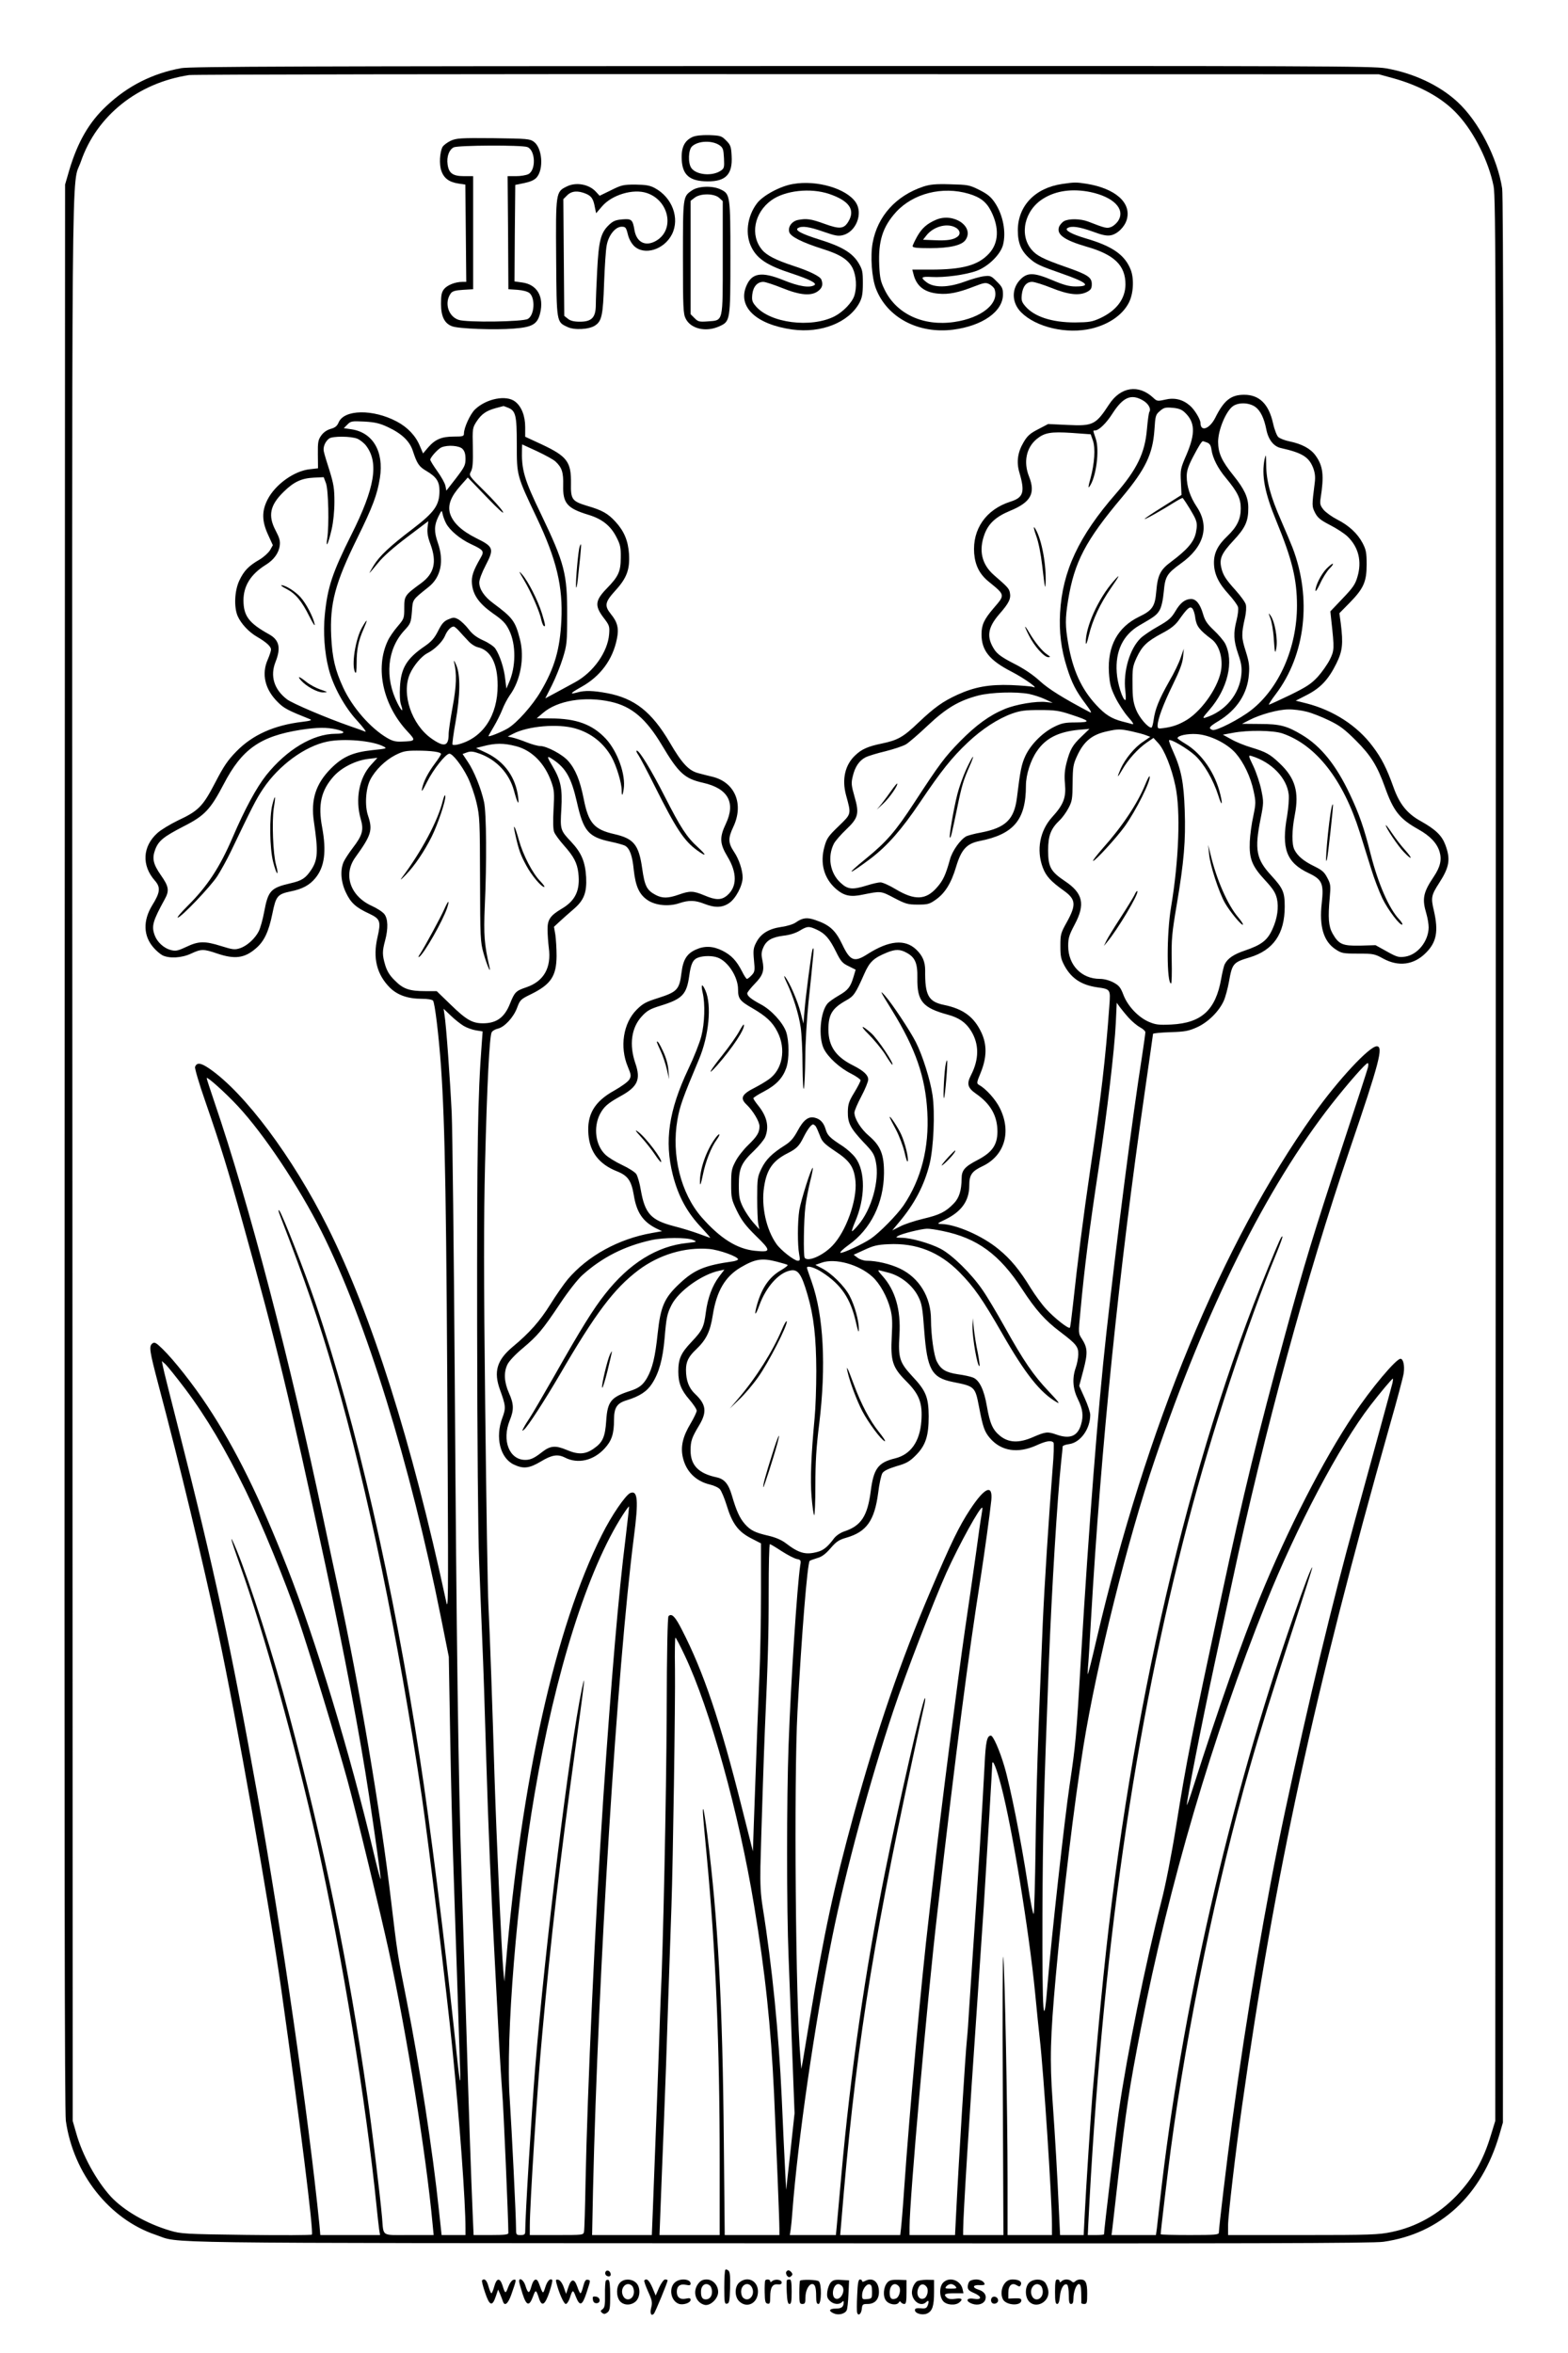 <?xml version="1.0" standalone="no"?>
<!DOCTYPE svg PUBLIC "-//W3C//DTD SVG 20010904//EN"
 "http://www.w3.org/TR/2001/REC-SVG-20010904/DTD/svg10.dtd">
<svg version="1.0" xmlns="http://www.w3.org/2000/svg"
 width="1024pt" height="1536pt" viewBox="0 0 1024 1536"
 preserveAspectRatio="xMidYMid meet">

<g transform="translate(0,1536) scale(0.1,-0.1)"
fill="#000000" stroke="none">
<path d="M1183 14915 c-186 -34 -348 -115 -487 -246 -114 -106 -189 -236 -244
-421 l-27 -93 -3 -6280 c-2 -4583 0 -6301 8 -6359 49 -346 284 -643 588 -745
169 -57 -138 -53 4067 -55 3091 -2 3878 0 3950 10 372 53 641 302 757 699 l23
80 3 6275 c2 4653 0 6294 -8 6350 -31 199 -153 437 -292 565 -117 108 -287
188 -467 219 -86 15 -444 16 -3945 15 -3112 -1 -3865 -3 -3923 -14z m7917 -66
c179 -50 327 -133 422 -239 107 -117 200 -305 232 -465 15 -73 16 -635 14
-6355 l-3 -6275 -27 -88 c-51 -170 -116 -284 -227 -401 -118 -122 -262 -203
-422 -236 -85 -18 -139 -20 -581 -20 l-488 0 0 63 c0 61 50 488 91 777 214
1515 473 2707 965 4445 47 164 88 318 91 341 7 51 -3 94 -21 94 -29 0 -193
-195 -306 -365 -198 -295 -430 -747 -615 -1200 -111 -270 -268 -717 -429
-1220 -24 -77 -45 -134 -45 -128 -2 28 95 523 180 918 27 127 79 367 115 535
211 986 485 1992 768 2825 195 572 222 675 177 675 -48 0 -253 -220 -413 -445
-598 -842 -1093 -2039 -1419 -3435 -27 -118 -52 -216 -54 -218 -2 -3 -2 17 0
44 3 27 12 168 20 314 65 1130 182 2273 350 3435 30 209 55 383 55 386 0 4 51
9 113 11 97 3 120 8 174 32 73 33 144 104 175 173 11 25 26 81 34 125 21 118
27 126 134 158 156 47 230 154 230 332 0 94 -11 119 -88 203 -98 106 -110 168
-70 368 21 106 21 112 5 190 -9 44 -32 113 -51 154 -34 71 -35 74 -13 68 131
-40 231 -143 243 -251 3 -27 -2 -89 -10 -138 -39 -216 -5 -307 141 -376 87
-41 99 -68 85 -194 -18 -153 12 -252 90 -303 39 -26 49 -28 147 -28 100 0 109
-2 165 -33 100 -54 199 -41 277 37 71 70 84 142 53 277 -20 84 -17 100 34 179
68 105 76 156 41 250 -23 61 -63 100 -161 155 -89 49 -139 112 -178 222 -44
123 -78 190 -135 265 -101 136 -258 237 -435 282 l-68 17 74 38 c89 46 140
101 191 204 40 81 46 128 29 263 l-9 66 66 67 c92 94 112 138 112 251 0 78 -4
97 -27 141 -33 62 -89 114 -166 153 -33 17 -72 45 -87 62 -23 28 -26 39 -21
74 24 151 17 213 -33 282 -32 44 -88 75 -171 92 -30 6 -62 19 -72 28 -9 8 -25
48 -34 89 -28 126 -89 187 -189 187 -86 0 -132 -36 -189 -151 -37 -72 -95 -93
-96 -34 0 25 -40 90 -70 115 -47 40 -100 53 -162 38 -49 -11 -53 -10 -77 13
-96 89 -213 71 -288 -44 -87 -133 -105 -142 -270 -134 l-128 6 -65 -34 c-53
-27 -71 -43 -96 -86 -38 -64 -47 -128 -27 -196 38 -129 27 -164 -59 -191 -159
-51 -248 -179 -236 -338 7 -80 36 -136 95 -184 108 -88 108 -85 32 -173 -63
-74 -79 -109 -79 -171 0 -105 52 -170 197 -244 85 -44 186 -117 138 -99 -11 4
-75 9 -142 12 -143 5 -238 -12 -350 -63 -96 -44 -149 -82 -253 -180 -101 -97
-137 -117 -243 -139 -87 -18 -129 -36 -170 -75 -68 -62 -90 -157 -62 -261 35
-128 36 -121 -48 -203 -66 -63 -78 -80 -92 -131 -32 -110 -4 -211 76 -280 52
-44 94 -53 173 -36 120 24 117 25 206 -22 75 -39 89 -43 154 -43 64 0 76 3
117 32 60 42 101 107 133 215 34 113 69 151 153 168 224 44 303 139 303 362 0
70 30 165 72 225 57 84 140 126 273 139 l70 6 -51 -49 c-61 -58 -76 -86 -99
-173 -12 -48 -15 -84 -10 -137 8 -89 -9 -135 -83 -216 -81 -89 -105 -215 -62
-330 21 -56 52 -90 136 -150 80 -57 84 -92 22 -205 -41 -73 -43 -82 -43 -157
0 -70 4 -87 29 -133 45 -80 109 -122 211 -137 87 -12 88 -13 80 -118 -24 -339
-55 -606 -125 -1072 -46 -313 -82 -596 -114 -893 -8 -73 -16 -136 -19 -139
-10 -9 -102 64 -155 122 -28 30 -73 92 -101 137 -72 118 -131 189 -208 252
-105 88 -281 165 -378 166 -27 1 -25 4 28 29 107 52 157 123 157 222 0 69 16
93 86 126 144 68 191 223 114 379 -28 57 -90 126 -135 151 -18 11 -18 14 11
84 39 98 40 180 3 259 -48 102 -118 154 -244 180 -102 21 -125 63 -123 226 0
56 -17 96 -59 136 -73 69 -177 59 -317 -30 -87 -56 -114 -46 -166 64 -44 92
-83 127 -175 158 -54 19 -84 15 -127 -15 -16 -12 -58 -25 -96 -30 -82 -12
-134 -44 -163 -101 -19 -36 -21 -52 -15 -116 7 -68 5 -77 -15 -98 -12 -13 -26
-24 -31 -24 -4 0 -19 22 -32 49 -36 70 -70 106 -128 135 -62 31 -117 33 -174
7 -58 -26 -83 -66 -93 -149 -14 -113 -28 -127 -156 -168 -76 -24 -97 -35 -137
-75 -88 -88 -112 -243 -58 -372 22 -53 23 -61 10 -84 -9 -15 -52 -46 -100 -73
-128 -71 -178 -156 -167 -286 9 -115 70 -194 186 -240 71 -28 94 -61 110 -154
18 -114 59 -174 145 -218 l40 -19 -67 -12 c-217 -38 -419 -149 -549 -302 -25
-30 -76 -103 -114 -164 -68 -109 -136 -186 -247 -278 -102 -86 -124 -161 -82
-278 38 -105 40 -120 16 -184 -48 -127 -15 -262 74 -305 63 -30 101 -26 178
20 71 43 110 49 157 25 84 -43 186 -20 259 60 46 50 61 95 61 186 0 80 19 109
82 128 85 26 134 58 167 110 45 70 69 157 81 291 12 142 17 164 45 220 46 92
200 202 313 225 l33 7 -35 -46 c-44 -58 -74 -140 -86 -231 -13 -99 -22 -119
-95 -196 -69 -73 -85 -110 -85 -193 0 -74 19 -121 72 -182 26 -30 48 -63 48
-73 0 -9 -18 -47 -40 -84 -50 -83 -66 -149 -51 -218 20 -93 84 -158 178 -180
26 -6 56 -20 65 -31 9 -10 29 -57 43 -102 36 -120 75 -173 157 -216 l68 -35 0
-325 c0 -179 -5 -417 -10 -530 -8 -183 -17 -413 -37 -980 l-6 -175 -72 285
c-142 566 -250 887 -392 1162 -43 85 -66 109 -87 88 -6 -6 -11 -225 -12 -632
-2 -542 -24 -1573 -39 -1858 -2 -52 -7 -180 -10 -285 -6 -166 -17 -480 -41
-1092 l-7 -173 -195 0 -195 0 6 293 c33 1417 157 3406 267 4265 31 238 25 305
-23 286 -30 -11 -124 -148 -186 -273 -303 -602 -526 -1600 -629 -2821 l-8 -95
-7 75 c-11 115 -45 875 -57 1255 -14 464 -30 927 -40 1125 -5 91 -14 669 -21
1285 -10 882 -10 1222 -1 1600 13 523 29 830 43 856 5 10 23 20 40 24 44 10
103 74 126 136 19 51 23 56 91 89 130 64 166 118 167 250 0 47 -4 109 -8 138
l-9 52 41 38 c22 20 61 55 87 77 68 58 87 108 82 209 -6 100 -30 158 -96 229
-73 77 -74 81 -66 215 8 137 -4 191 -60 285 -36 60 -36 67 4 40 86 -57 121
-120 157 -276 43 -193 75 -231 223 -262 39 -8 80 -20 91 -25 31 -17 49 -64 58
-159 12 -108 36 -161 92 -198 52 -34 137 -42 205 -19 63 21 103 20 164 -4 69
-27 117 -26 162 5 43 29 88 114 88 167 0 47 -24 120 -56 167 -39 59 -40 89 -5
163 70 148 12 290 -134 327 -25 6 -66 16 -91 23 -65 16 -109 62 -191 203 -117
198 -228 286 -407 320 -91 17 -148 19 -195 5 -55 -15 -47 -5 26 36 124 69 205
178 232 314 14 67 4 109 -39 161 -44 55 -40 78 29 154 75 82 95 138 89 239 -6
87 -32 149 -89 211 -49 53 -85 74 -185 103 -98 30 -107 42 -105 146 2 141 -25
177 -191 255 l-108 50 0 63 c0 73 -24 134 -65 166 -58 46 -189 20 -263 -51
-31 -30 -72 -119 -72 -157 0 -18 -7 -20 -66 -20 -80 0 -122 -18 -168 -71 l-33
-39 -21 49 c-27 66 -80 122 -150 159 -156 83 -346 80 -381 -7 -10 -23 -23 -33
-52 -41 -24 -7 -46 -22 -61 -43 -20 -28 -23 -43 -22 -123 l1 -91 -52 -6 c-103
-10 -228 -100 -278 -199 -38 -75 -37 -140 4 -229 l31 -68 -18 -32 c-11 -18
-42 -46 -69 -62 -71 -41 -102 -73 -132 -137 -31 -66 -36 -172 -11 -231 22 -50
73 -105 127 -136 60 -35 91 -63 91 -83 0 -10 -10 -39 -21 -65 -43 -96 -18
-198 68 -281 38 -38 65 -52 208 -109 15 -6 1 -11 -50 -17 -185 -22 -325 -85
-430 -192 -57 -58 -83 -96 -139 -204 -81 -156 -109 -185 -244 -248 -51 -25
-111 -61 -134 -82 -97 -87 -104 -211 -17 -310 39 -44 36 -77 -17 -162 -61
-100 -58 -200 9 -276 16 -19 43 -42 58 -50 44 -22 126 -18 187 11 67 31 81 31
172 0 113 -38 177 -30 250 33 55 46 85 110 109 228 23 114 33 127 119 145 76
15 124 41 161 86 61 73 74 175 45 332 -28 148 -7 241 75 333 52 58 144 104
226 114 l60 7 -41 -45 c-79 -85 -105 -226 -68 -355 21 -71 11 -106 -52 -188
-25 -33 -52 -74 -60 -92 -23 -54 -18 -130 15 -199 32 -68 65 -98 154 -139 71
-34 76 -50 52 -155 -31 -135 -4 -241 81 -327 50 -49 117 -73 210 -73 37 0 66
-5 72 -12 12 -15 37 -222 52 -428 27 -388 36 -906 44 -2635 4 -846 3 -924 -10
-860 -226 1048 -485 1867 -775 2447 -227 454 -540 873 -771 1032 -57 39 -83
42 -94 11 -3 -8 26 -108 66 -222 102 -295 148 -444 249 -808 218 -783 297
-1111 535 -2215 123 -573 228 -1125 286 -1510 37 -244 79 -544 76 -547 -2 -2
-23 76 -46 174 -152 642 -381 1396 -564 1860 -181 460 -336 774 -520 1053 -93
141 -219 301 -294 374 -43 42 -53 47 -67 36 -23 -19 -19 -46 40 -270 142 -535
285 -1131 390 -1620 118 -551 334 -1773 414 -2340 118 -835 210 -1568 198
-1587 -3 -4 -196 -5 -429 -2 -400 5 -427 7 -497 28 -156 46 -302 131 -387 222
-94 103 -186 270 -226 414 l-23 80 -2 6265 c-3 6893 -8 6340 56 6527 103 298
371 512 706 563 28 4 1787 7 3910 6 l3860 -1 95 -26z m-1639 -2101 c38 -21 58
-56 45 -77 -4 -6 -11 -58 -16 -115 -13 -153 -65 -260 -202 -418 -243 -278
-350 -507 -365 -779 -7 -123 7 -238 44 -354 32 -103 60 -157 122 -239 36 -48
44 -63 28 -55 -171 90 -270 151 -328 205 -44 40 -103 80 -169 113 -76 39 -106
61 -125 89 -54 82 -46 144 31 233 64 73 77 101 69 141 -6 27 -14 36 -104 114
-80 70 -101 161 -61 268 26 69 74 113 165 151 137 56 169 114 125 225 -37 93
-18 187 49 243 52 43 93 50 231 41 l123 -9 14 -40 c18 -50 11 -151 -16 -250
-14 -50 -16 -65 -6 -51 43 58 67 237 41 312 -19 57 -19 54 -5 54 25 0 74 47
115 112 68 105 120 128 195 86z m738 -45 c33 -25 56 -72 71 -147 13 -66 48
-111 96 -121 138 -31 182 -58 210 -130 12 -33 15 -59 10 -97 -19 -150 -19
-153 2 -195 17 -33 35 -48 99 -81 43 -22 95 -56 114 -75 71 -69 94 -161 64
-262 -14 -49 -29 -71 -97 -142 l-80 -84 6 -57 c21 -189 20 -198 -10 -259 -16
-31 -51 -81 -79 -112 -42 -45 -72 -65 -180 -118 -71 -34 -134 -63 -138 -63 -4
0 15 30 44 68 195 257 237 626 110 957 -11 28 -44 107 -75 178 -69 157 -96
257 -97 361 -1 70 -2 76 -10 41 -22 -107 0 -222 77 -408 102 -248 134 -378
134 -550 0 -275 -116 -539 -298 -682 -75 -59 -231 -139 -254 -130 -29 11 -22
21 41 59 118 72 188 178 197 303 5 56 1 83 -21 153 -28 88 -29 110 -4 220 7
31 9 68 5 83 -3 15 -34 57 -67 94 -65 72 -83 100 -94 151 -12 57 4 91 79 172
79 84 99 128 98 217 0 66 -26 121 -96 208 -78 97 -100 146 -101 220 0 80 53
205 99 235 38 25 105 22 145 -7z m-4885 -3 c54 -20 61 -48 61 -240 0 -206 -1
-203 130 -479 130 -274 172 -451 161 -671 -9 -188 -44 -310 -135 -464 -54 -92
-156 -206 -215 -241 -41 -24 -126 -58 -126 -50 0 2 16 30 35 62 19 32 44 82
55 110 11 29 33 71 49 94 71 97 98 248 66 368 -30 117 -47 139 -175 234 -57
42 -90 91 -90 134 0 20 17 65 42 113 56 108 52 121 -62 177 -96 48 -152 101
-171 161 -16 55 5 110 69 182 l47 53 124 -129 c77 -80 117 -116 105 -94 -10
19 -65 80 -121 135 -101 100 -102 100 -87 128 11 21 14 58 12 155 -3 125 -2
129 24 170 33 50 64 71 126 88 26 7 48 13 49 13 1 1 13 -3 27 -9z m4422 -31
c69 -64 72 -137 13 -276 -40 -92 -41 -99 -37 -180 l4 -84 -122 -77 c-68 -42
-121 -78 -119 -80 4 -4 112 57 198 111 26 16 49 28 51 26 23 -30 70 -107 82
-135 12 -29 13 -46 4 -91 -13 -61 -56 -111 -163 -191 -69 -51 -87 -86 -96
-194 -8 -97 -26 -123 -112 -164 -140 -68 -207 -191 -197 -364 5 -74 11 -99 41
-161 20 -41 57 -98 83 -128 32 -36 42 -52 28 -48 -10 3 -39 11 -64 17 -72 19
-113 45 -172 109 -96 104 -152 226 -182 400 -20 117 -20 161 -1 281 41 251
113 390 355 677 151 181 198 279 209 436 6 93 8 101 36 124 25 22 36 25 82 21
38 -3 60 -11 79 -29z m-5203 -97 c90 -42 142 -91 163 -155 27 -83 40 -103 88
-131 66 -39 86 -69 86 -130 0 -93 -32 -139 -173 -247 -153 -116 -219 -179
-257 -241 -16 -26 -28 -48 -27 -48 2 0 26 29 55 64 33 42 99 100 190 169 l139
105 -5 -44 c-3 -31 2 -62 19 -106 43 -117 25 -192 -61 -255 -107 -78 -110 -83
-110 -161 0 -69 -1 -71 -45 -123 -24 -28 -53 -70 -63 -93 -84 -179 -31 -421
131 -593 54 -58 52 -61 -39 -64 -40 -2 -62 4 -96 24 -109 64 -227 199 -287
329 -52 113 -71 191 -78 333 -10 216 25 348 171 644 100 203 130 283 147 392
27 173 -47 297 -188 317 l-48 7 24 24 c22 22 29 23 112 19 70 -4 101 -12 152
-36z m-199 -76 c18 -8 45 -29 58 -47 83 -111 56 -274 -97 -579 -125 -250 -156
-343 -174 -525 -11 -110 -2 -245 25 -349 28 -113 105 -253 186 -340 40 -44 64
-76 53 -72 -11 5 -56 21 -100 36 -152 53 -376 148 -411 175 -84 64 -111 152
-75 243 37 93 25 145 -43 182 -131 73 -165 119 -166 220 0 96 48 172 146 233
52 32 85 77 91 126 4 29 -2 50 -26 96 -52 98 -39 166 51 254 67 66 117 89 198
93 l64 3 15 -40 c16 -45 21 -276 8 -360 -11 -73 7 -35 29 60 11 49 18 119 18
180 0 85 -5 115 -31 200 -18 55 -35 112 -38 127 -7 28 8 65 34 85 22 17 144
16 185 -1z m5549 -25 c18 -7 25 -19 29 -48 8 -54 41 -120 94 -183 77 -93 97
-135 97 -199 0 -69 -24 -120 -88 -181 -63 -60 -88 -111 -87 -176 1 -70 29
-130 96 -203 30 -33 58 -71 61 -84 4 -13 -1 -51 -9 -84 -22 -85 -20 -135 10
-222 21 -60 25 -88 21 -134 -12 -129 -106 -242 -236 -282 -20 -6 -16 2 27 51
120 138 162 316 103 433 -11 20 -44 59 -74 87 -44 42 -58 62 -71 108 -19 64
-45 96 -78 96 -39 -1 -70 -25 -102 -80 -26 -44 -44 -60 -113 -99 -45 -25 -96
-60 -113 -76 -72 -69 -116 -218 -101 -344 4 -33 4 -61 0 -61 -17 0 -52 109
-56 180 -10 140 41 245 147 307 101 58 114 68 133 100 12 21 22 65 27 119 9
101 20 119 111 185 152 108 190 242 105 370 -44 66 -66 133 -66 200 0 36 10
66 41 126 39 74 57 103 65 103 1 0 14 -4 27 -9z m-4255 -124 c42 -39 52 -71
50 -155 -3 -116 25 -150 163 -192 90 -27 146 -71 184 -145 26 -50 30 -69 29
-134 0 -92 -15 -124 -91 -202 -76 -78 -80 -113 -23 -189 40 -52 42 -58 38
-110 -9 -116 -103 -249 -223 -314 -33 -18 -90 -49 -127 -69 l-67 -36 44 87
c24 48 56 128 71 177 26 84 28 102 28 280 1 268 -17 338 -169 655 -114 235
-130 294 -126 432 l1 27 98 -45 c53 -25 108 -55 120 -67z m-608 83 c14 -14 20
-33 20 -66 0 -41 -7 -54 -62 -126 l-63 -81 -6 31 c-3 17 -27 60 -53 96 -25 35
-46 69 -46 75 0 15 51 72 74 81 41 17 115 11 136 -10z m-107 -486 c24 -46 92
-103 163 -136 83 -39 88 -46 63 -89 -49 -85 -61 -121 -57 -169 7 -75 47 -130
137 -194 65 -45 84 -65 106 -110 46 -93 45 -240 -2 -344 l-16 -37 -8 65 c-7
67 -35 153 -64 196 -9 14 -44 38 -78 53 -46 21 -72 41 -97 74 -19 25 -49 53
-65 63 -28 15 -34 15 -67 1 -29 -12 -43 -28 -67 -76 -24 -47 -43 -69 -88 -100
-116 -79 -155 -142 -161 -267 -3 -47 0 -96 7 -115 18 -51 5 -46 -23 10 -85
168 -68 354 45 476 40 43 43 50 49 122 6 82 0 74 110 162 79 63 101 168 60
286 -26 75 -25 114 2 171 23 46 23 46 29 17 3 -15 13 -42 22 -59z m4893 -618
c8 -54 26 -78 107 -139 46 -35 72 -114 63 -191 -12 -109 -119 -268 -223 -334
-51 -31 -93 -47 -155 -55 -34 -5 -38 -3 -38 16 0 42 38 142 99 267 45 92 63
140 67 180 l5 55 -20 -57 c-10 -32 -44 -103 -76 -157 -66 -117 -91 -179 -101
-250 -4 -28 -10 -51 -15 -51 -23 0 -80 67 -100 118 -18 46 -23 78 -23 167 -1
101 1 115 27 172 36 76 66 105 164 158 56 29 87 53 110 85 56 79 72 93 88 80
8 -7 18 -35 21 -64z m-4808 -85 c15 -17 41 -45 59 -64 17 -20 46 -38 63 -42
85 -19 130 -106 130 -250 0 -195 -95 -340 -252 -383 -21 -6 -40 -7 -43 -2 -2
4 6 70 20 146 31 175 33 309 4 374 -11 25 -17 34 -14 20 19 -78 16 -160 -9
-294 -14 -77 -26 -156 -26 -177 0 -81 -28 -89 -111 -31 -131 91 -199 293 -142
423 24 54 75 115 114 135 48 24 99 75 115 113 14 35 39 61 57 61 5 0 21 -13
35 -29z m3722 -411 c29 -6 76 -21 104 -34 l51 -24 -42 5 c-63 8 -200 -15 -273
-46 -99 -41 -185 -104 -290 -210 -101 -104 -131 -143 -300 -402 -122 -187
-181 -255 -316 -365 -139 -113 -118 -111 34 3 108 83 200 187 322 368 136 202
207 291 310 388 93 88 198 156 290 189 54 19 85 23 180 23 99 0 127 -4 202
-29 129 -42 135 -51 35 -52 -71 0 -93 -4 -143 -29 -75 -37 -152 -114 -187
-188 -26 -56 -34 -96 -56 -276 -18 -141 -74 -195 -236 -226 -41 -7 -83 -19
-94 -24 -39 -21 -92 -95 -107 -151 -28 -101 -45 -138 -85 -183 -72 -83 -145
-86 -269 -12 -41 25 -86 45 -100 45 -14 0 -54 -9 -88 -20 -94 -29 -125 -27
-171 16 -70 62 -89 170 -45 257 9 17 45 59 80 92 80 76 87 104 54 217 -20 70
-22 86 -11 130 14 61 42 103 83 124 17 9 76 27 131 40 55 14 116 34 135 46 19
12 83 67 142 123 120 113 203 162 330 195 84 21 244 26 330 10z m-2731 -51
c136 -30 230 -110 333 -282 110 -185 149 -220 270 -247 163 -37 214 -129 148
-268 -42 -89 -40 -129 11 -214 64 -106 63 -197 -2 -253 -38 -32 -74 -32 -149
0 -72 30 -94 31 -167 5 -71 -25 -109 -25 -153 -1 -56 30 -70 58 -86 171 -22
156 -55 196 -182 225 -132 30 -169 72 -200 230 -24 121 -54 194 -101 247 -37
43 -141 98 -183 98 -16 0 -55 11 -88 24 -32 13 -74 27 -92 31 l-32 7 35 18
c98 51 293 67 405 35 103 -29 185 -94 237 -185 32 -56 67 -171 67 -218 0 -42
6 -40 13 6 15 94 -40 247 -117 330 -87 93 -193 132 -359 132 l-92 1 40 34 c94
82 274 112 444 74z m4545 -65 c33 -8 99 -34 146 -57 69 -33 102 -58 176 -132
96 -96 138 -163 188 -302 56 -158 96 -208 219 -277 77 -43 121 -90 138 -145
16 -53 5 -100 -37 -163 -70 -104 -78 -145 -49 -242 8 -27 15 -68 15 -90 -1
-90 -72 -179 -154 -191 -40 -6 -53 -3 -119 34 l-74 41 -101 -3 c-115 -2 -139
8 -180 80 -26 47 -30 103 -18 233 7 78 6 89 -16 130 -19 37 -34 50 -85 75 -68
33 -108 66 -129 107 -19 36 -18 126 2 229 29 150 2 240 -98 335 -64 61 -89 75
-188 105 -41 12 -100 36 -129 53 l-55 30 65 12 c98 19 264 17 325 -4 220 -76
396 -302 504 -645 21 -67 54 -174 74 -237 19 -63 53 -151 74 -195 37 -76 118
-182 130 -170 3 3 -6 18 -20 33 -67 71 -137 231 -187 427 -42 168 -75 263
-136 391 -89 189 -188 312 -311 386 -98 59 -144 72 -276 72 l-117 1 47 24 c71
37 190 70 256 70 32 1 86 -6 120 -15z m-6335 -116 c61 -14 57 -28 -7 -28 -148
0 -320 -104 -453 -270 -64 -81 -140 -221 -219 -405 -85 -198 -166 -321 -295
-449 -42 -42 -71 -76 -64 -76 21 0 213 201 258 270 23 36 63 108 88 160 139
290 165 342 212 412 102 152 272 277 419 307 108 22 295 6 367 -32 25 -13 21
-14 -74 -24 -128 -14 -193 -43 -270 -120 -99 -100 -132 -203 -111 -347 29
-195 26 -249 -18 -315 -37 -55 -61 -70 -135 -87 -129 -30 -146 -48 -172 -188
-9 -49 -25 -105 -35 -125 -25 -49 -77 -96 -123 -111 -34 -11 -48 -9 -122 14
-108 34 -148 33 -228 -5 -58 -27 -70 -29 -104 -20 -43 12 -86 51 -102 94 -23
61 -14 93 65 237 31 56 27 83 -26 158 -50 72 -58 109 -36 167 22 57 54 83 186
151 136 69 174 109 261 275 119 229 238 313 504 355 104 16 172 17 234 2z
m5191 -12 c36 -8 78 -19 93 -25 l29 -11 -48 -33 c-55 -36 -116 -111 -145 -175
-27 -62 -23 -65 10 -7 38 67 103 138 159 177 l45 31 32 -35 c39 -42 87 -162
111 -278 35 -162 23 -485 -28 -790 -30 -175 -29 -500 0 -500 4 0 6 69 4 152
-2 137 1 175 33 363 47 279 59 417 52 615 -6 182 -23 268 -76 385 -17 37 -29
70 -26 73 10 10 118 -53 169 -99 58 -53 120 -160 152 -261 22 -71 31 -68 14 4
-33 140 -121 269 -229 333 -28 17 -51 33 -51 36 0 17 65 31 124 27 86 -5 199
-60 256 -125 52 -60 97 -153 117 -247 15 -71 15 -80 -2 -163 -11 -48 -21 -123
-23 -166 -5 -112 14 -160 98 -251 53 -57 70 -83 79 -122 13 -56 3 -129 -28
-197 -33 -75 -72 -105 -181 -142 -72 -24 -112 -51 -131 -88 -6 -10 -16 -53
-24 -97 -36 -203 -128 -288 -325 -298 -83 -4 -103 -1 -146 17 -70 30 -139 103
-167 176 -19 50 -29 62 -66 82 -27 14 -61 23 -88 23 -120 0 -207 90 -207 215
0 51 6 71 42 139 71 133 55 205 -63 284 -94 63 -110 93 -110 202 0 95 18 141
75 195 18 17 44 53 58 80 24 45 26 61 27 165 1 103 4 121 29 175 44 96 98 140
196 161 73 16 84 16 160 0z m-4020 -97 c104 -27 188 -112 231 -234 19 -54 20
-73 14 -180 -4 -74 -3 -130 4 -146 5 -15 34 -54 64 -88 64 -72 86 -113 94
-180 13 -113 -19 -181 -110 -234 -74 -44 -92 -71 -91 -135 0 -31 4 -85 8 -118
18 -131 -32 -220 -147 -259 -68 -23 -76 -31 -106 -106 -36 -91 -88 -129 -177
-129 -69 0 -108 22 -209 120 l-93 90 -74 0 c-104 0 -145 14 -199 69 -34 33
-51 61 -63 100 -20 67 -20 91 -1 161 21 79 19 142 -5 173 -12 15 -48 38 -81
53 -142 64 -190 205 -108 318 104 144 114 177 83 270 -23 66 -16 177 14 236
33 64 98 127 164 161 50 25 68 29 140 29 96 0 158 -9 158 -22 0 -5 -17 -32
-39 -61 -47 -63 -76 -120 -85 -167 -5 -25 4 -12 33 46 41 82 122 184 146 184
21 0 80 -75 119 -153 20 -40 46 -115 58 -167 21 -89 22 -120 23 -500 1 -383 2
-409 23 -483 21 -75 51 -145 38 -87 -33 143 -38 209 -30 395 13 280 11 609 -5
680 -19 87 -65 202 -106 262 l-34 51 30 11 c24 8 41 6 85 -10 109 -41 189
-128 220 -238 23 -86 35 -105 28 -46 -16 130 -88 232 -205 289 l-70 33 43 11
c83 22 137 22 218 1z m1965 -1198 c54 -25 83 -59 125 -144 31 -63 42 -75 82
-94 l46 -23 -14 -47 c-20 -67 -36 -87 -97 -122 -29 -17 -61 -39 -71 -50 -49
-54 -63 -220 -26 -297 28 -56 103 -125 179 -163 33 -17 61 -37 61 -43 0 -7
-18 -42 -41 -80 -35 -57 -41 -76 -42 -125 -1 -74 16 -107 103 -200 60 -62 70
-78 80 -128 25 -121 -28 -311 -116 -413 -20 -24 -38 -41 -40 -39 -2 2 6 28 19
58 69 157 70 333 3 422 -17 23 -54 56 -81 74 -85 55 -101 70 -113 111 -13 44
-36 68 -72 76 -40 10 -73 -15 -110 -84 -27 -50 -47 -73 -85 -97 -84 -53 -123
-92 -152 -151 -26 -54 -28 -65 -28 -192 0 -74 3 -151 7 -170 l7 -35 -40 45
c-22 25 -52 70 -67 100 -23 48 -27 67 -27 145 0 109 16 144 101 225 31 30 63
69 71 87 27 67 13 134 -46 207 -17 21 -31 42 -31 47 0 4 32 25 71 45 79 42
121 87 144 153 20 58 19 175 -1 235 -21 60 -97 144 -166 180 -63 34 -88 54
-88 72 0 6 22 34 49 62 54 55 64 86 50 153 -8 36 -7 55 5 82 20 48 56 69 133
79 39 4 80 17 106 33 50 30 60 30 112 6z m585 -150 c56 -30 73 -68 71 -166 -2
-151 34 -194 200 -239 73 -20 117 -51 151 -106 53 -86 53 -184 -1 -289 -29
-56 -22 -82 32 -120 97 -67 141 -146 141 -249 -1 -86 -34 -134 -129 -184 -85
-44 -105 -67 -105 -122 -1 -78 -16 -126 -51 -162 -53 -55 -93 -75 -200 -100
-54 -13 -122 -35 -150 -50 l-52 -26 45 54 c101 120 164 240 199 380 26 107 36
333 19 449 -14 97 -65 260 -109 346 -36 72 -157 254 -201 303 -38 42 -34 33
46 -96 153 -248 218 -435 230 -664 13 -232 -40 -439 -156 -610 -43 -62 -156
-177 -213 -216 -54 -36 -184 -97 -198 -92 -7 2 17 25 53 51 145 103 229 274
231 467 1 123 -22 180 -98 245 -53 45 -95 112 -95 152 0 12 20 59 45 106 25
47 45 96 45 110 0 29 -30 57 -97 91 -115 57 -162 126 -163 234 0 100 24 140
117 192 49 27 61 45 117 172 36 81 61 104 151 141 53 21 83 21 125 -2z m-1233
-32 c68 -25 133 -127 133 -207 0 -61 11 -76 93 -123 91 -53 132 -91 164 -154
59 -114 33 -250 -58 -312 -24 -17 -64 -40 -89 -53 -86 -43 -99 -69 -54 -111
41 -39 84 -110 84 -141 0 -41 -15 -66 -76 -125 -29 -28 -66 -75 -81 -105 -25
-47 -28 -63 -28 -148 0 -89 2 -100 37 -173 31 -63 55 -96 124 -164 102 -99
101 -109 -6 -98 -117 12 -227 81 -348 219 -136 156 -198 405 -158 636 16 90
34 141 140 393 66 156 85 355 43 451 -22 50 -31 42 -18 -15 17 -72 13 -199 -9
-284 -11 -43 -49 -139 -85 -214 -128 -271 -157 -470 -101 -691 36 -141 94
-247 190 -347 32 -35 57 -63 54 -63 -3 0 -37 12 -74 26 -38 14 -112 37 -164
50 -149 39 -188 82 -215 235 -7 44 -21 91 -29 104 -8 13 -50 40 -93 60 -43 20
-93 51 -110 68 -64 61 -79 177 -35 264 26 49 51 71 134 117 113 62 134 109 97
216 -41 120 -26 232 43 306 34 37 54 48 122 69 142 44 170 73 187 194 11 80
24 107 58 120 36 13 94 13 128 0z m2685 -394 c21 -23 53 -50 73 -61 19 -10 35
-25 35 -32 0 -7 -9 -73 -20 -145 -68 -434 -163 -1175 -235 -1822 -54 -485
-115 -1269 -165 -2110 -32 -539 -35 -572 -75 -840 -33 -222 -119 -1000 -142
-1279 -28 -350 -37 -237 -35 439 2 533 8 763 42 1645 19 482 55 1069 80 1307
6 51 10 96 10 101 0 5 19 12 42 15 74 10 138 99 138 191 0 16 -16 65 -36 109
l-36 80 27 102 c30 114 28 146 -10 206 -23 35 -23 35 -9 180 25 274 57 526
119 934 55 360 104 778 112 949 l6 130 21 -29 c12 -16 38 -48 58 -70z m-4344
-52 c20 -12 56 -25 80 -29 l44 -7 -6 -81 c-26 -342 -31 -664 -30 -1836 1 -759
6 -1360 13 -1540 6 -162 16 -401 21 -530 6 -129 17 -464 25 -745 15 -493 29
-826 60 -1405 8 -151 19 -365 25 -475 6 -110 15 -252 20 -315 8 -86 40 -828
40 -917 0 -10 -25 -13 -113 -13 l-114 0 -6 138 c-10 228 -26 688 -42 1232 -9
283 -22 715 -30 960 -22 662 -34 1560 -45 3260 -6 839 -15 1620 -20 1735 -11
224 -36 574 -47 640 l-6 40 47 -45 c26 -25 64 -55 84 -67z m5906 -270 c-4 -16
-80 -251 -170 -523 -184 -559 -246 -762 -373 -1228 -173 -633 -275 -1052 -412
-1692 -199 -928 -231 -1088 -298 -1510 -30 -187 -69 -386 -96 -490 -106 -415
-222 -985 -279 -1375 -19 -131 -96 -770 -96 -800 0 -3 -24 -5 -53 -5 l-53 0 3
68 c88 1757 301 3250 654 4594 148 567 388 1294 574 1744 24 59 43 110 40 112
-6 6 -19 -23 -93 -203 -519 -1261 -901 -2904 -1076 -4625 -21 -206 -41 -423
-71 -765 -9 -101 -44 -642 -51 -788 l-7 -137 -77 0 -77 0 -7 148 c-11 248 -25
486 -42 727 -19 269 -15 414 21 815 48 530 119 1116 180 1498 87 539 289 1351
468 1877 334 984 728 1774 1154 2318 108 137 222 267 235 267 5 0 5 -12 2 -27z
m-7382 -252 c171 -183 400 -527 548 -821 289 -577 579 -1513 781 -2525 l50
-250 9 -515 c5 -283 14 -652 20 -820 5 -168 17 -507 25 -755 8 -247 17 -511
19 -585 6 -161 0 -127 -39 245 -63 590 -157 1340 -221 1755 -176 1151 -417
2201 -684 2985 -72 211 -214 573 -235 601 -10 12 -8 0 6 -36 160 -414 252
-683 354 -1035 216 -747 415 -1712 570 -2754 41 -279 166 -1304 199 -1641 48
-478 86 -1002 86 -1177 l0 -43 -78 0 -78 0 -18 167 c-40 380 -126 940 -210
1363 -62 312 -61 310 -101 644 -68 580 -210 1421 -346 2046 -22 102 -65 302
-95 445 -218 1038 -488 2071 -713 2729 -28 82 -51 153 -51 158 0 14 121 -94
202 -181z m3775 -133 c5 -7 17 -34 27 -60 15 -41 28 -54 99 -102 98 -64 125
-105 134 -198 11 -123 -62 -328 -151 -420 -62 -65 -162 -108 -181 -78 -9 15
-6 249 5 335 5 44 20 117 31 163 12 46 19 85 17 88 -8 8 -77 -209 -88 -276
-12 -77 -12 -228 -1 -287 7 -38 6 -43 -9 -43 -23 0 -111 69 -139 109 -67 94
-101 248 -81 373 17 114 57 171 154 220 57 29 75 46 103 103 26 52 51 85 63
85 4 0 12 -6 17 -12z m830 -684 c225 -46 371 -153 518 -379 89 -136 149 -204
250 -280 103 -78 118 -96 117 -147 -1 -24 -8 -63 -17 -87 -24 -70 -19 -137 15
-206 31 -63 37 -107 20 -164 -22 -76 -72 -97 -160 -66 -59 21 -72 19 -153 -16
-91 -40 -158 -38 -215 7 -49 40 -67 80 -87 194 -18 107 -49 172 -92 188 -15 6
-59 16 -98 21 -78 12 -110 31 -136 82 -20 36 -39 175 -39 275 0 147 -77 273
-203 333 -63 30 -152 51 -216 51 -20 0 -47 9 -61 20 l-25 19 70 32 c58 27 85
34 157 37 182 9 332 -50 463 -182 96 -97 150 -175 280 -401 151 -264 249 -387
357 -449 24 -14 9 5 -54 72 -100 106 -161 194 -288 422 -51 91 -115 199 -144
240 -71 104 -197 228 -273 268 -69 36 -195 72 -257 72 -36 1 -39 2 -21 12 25
15 151 46 188 47 15 1 62 -6 104 -15z m-1632 -58 c29 -12 29 -13 -37 -20 -197
-20 -379 -133 -536 -333 -77 -97 -159 -229 -331 -533 -74 -129 -146 -253 -161
-275 -15 -22 -33 -51 -40 -65 -12 -23 -12 -24 3 -12 24 20 133 188 232 357
235 404 355 563 515 684 135 101 302 151 461 138 67 -6 189 -50 189 -68 0 -4
-15 -10 -32 -13 -186 -26 -253 -54 -351 -146 -98 -92 -123 -148 -142 -325 -16
-153 -34 -228 -70 -291 -27 -46 -52 -65 -110 -84 -125 -40 -148 -69 -156 -195
-7 -105 -23 -141 -81 -181 -55 -39 -102 -41 -177 -9 -74 31 -107 28 -161 -14
-51 -40 -75 -51 -110 -51 -104 0 -154 127 -101 258 28 69 27 107 -5 178 -32
72 -35 136 -10 187 11 23 53 67 100 106 97 82 126 115 245 293 51 77 114 157
144 184 129 116 275 190 452 229 78 17 231 18 270 1z m548 -142 c34 -9 66 -18
70 -21 5 -3 -14 -18 -41 -34 -76 -43 -125 -113 -157 -222 -22 -78 -13 -83 14
-8 43 119 126 212 201 227 51 11 74 -21 114 -159 41 -140 56 -278 57 -496 0
-109 -5 -247 -11 -307 -23 -247 -29 -401 -20 -513 5 -63 13 -118 17 -122 4 -4
8 83 8 194 0 152 6 252 25 402 46 378 29 706 -49 927 -17 47 -31 89 -31 92 0
17 52 2 100 -30 124 -80 185 -171 220 -326 13 -58 19 -73 19 -48 1 56 -27 158
-61 222 -34 64 -118 147 -183 180 l-40 21 40 14 c88 32 244 -11 332 -91 48
-43 97 -130 118 -212 12 -46 14 -85 9 -174 -9 -165 4 -206 95 -297 85 -85 107
-143 98 -261 -10 -133 -70 -217 -171 -242 -112 -27 -141 -67 -160 -218 -21
-158 -62 -222 -170 -258 -27 -9 -55 -28 -69 -46 -40 -54 -69 -78 -106 -88 -79
-22 -123 -10 -209 56 -29 22 -67 38 -114 49 -87 20 -117 35 -154 77 -34 39
-55 86 -84 185 -22 76 -49 108 -99 119 -119 25 -171 79 -171 175 0 63 8 85 58
168 50 85 43 134 -28 201 -41 38 -60 88 -60 158 0 52 16 86 65 132 68 65 93
117 110 225 25 158 81 252 183 312 94 55 138 62 235 37z m722 -70 c83 -19 164
-82 202 -158 23 -45 28 -73 39 -224 19 -251 48 -305 185 -333 146 -29 147 -30
173 -164 25 -131 35 -161 72 -204 73 -84 181 -101 303 -46 63 29 97 34 111 18
4 -4 2 -82 -6 -173 -25 -318 -53 -757 -64 -1005 -32 -758 -42 -1071 -47 -1455
-3 -234 -9 -433 -12 -443 -4 -10 -22 80 -40 200 -43 280 -113 632 -152 763
-31 105 -73 200 -88 200 -25 0 -34 -39 -41 -192 -14 -270 -42 -727 -75 -1203
-8 -115 -19 -284 -25 -375 -5 -91 -12 -185 -15 -210 -10 -92 -53 -780 -71
-1142 l-7 -138 -148 0 -149 0 0 53 c0 178 114 1470 181 2047 127 1098 202
1677 284 2195 25 163 59 408 69 502 10 107 -43 84 -138 -60 -73 -111 -123
-214 -259 -533 -196 -459 -349 -906 -502 -1462 -130 -476 -192 -764 -285
-1322 -22 -135 -44 -265 -48 -290 l-9 -45 -6 75 c-31 344 -43 1796 -19 2255
27 505 65 973 80 986 4 3 26 11 49 18 30 8 54 26 87 64 37 43 54 55 103 69
132 38 184 111 208 292 7 59 20 118 28 130 10 15 40 29 92 45 64 18 85 30 125
70 65 65 85 126 85 256 -1 125 -18 167 -109 263 -81 88 -91 118 -82 267 10
165 -27 293 -112 387 -28 31 -32 39 -17 35 11 -3 34 -9 50 -13z m-4585 -761
c138 -184 263 -395 394 -663 108 -223 257 -586 346 -845 67 -196 255 -812 319
-1046 54 -197 220 -883 270 -1114 118 -547 243 -1322 286 -1782 l7 -73 -161 0
c-184 0 -165 -13 -176 115 -12 137 -66 583 -96 790 -121 851 -280 1628 -514
2503 -94 355 -255 858 -339 1062 -53 127 -43 83 19 -91 156 -435 364 -1184
506 -1820 165 -744 320 -1693 389 -2379 6 -58 13 -122 16 -143 l6 -37 -195 0
-195 0 -6 68 c-71 703 -246 1919 -405 2807 -171 956 -282 1472 -516 2390 -52
204 -98 386 -101 405 l-7 35 23 -20 c12 -11 71 -84 130 -162z m7884 40 c-8
-33 -131 -482 -244 -893 -151 -548 -304 -1184 -459 -1910 -125 -586 -250
-1319 -345 -2025 -34 -253 -86 -687 -86 -719 0 -14 -23 -16 -190 -16 -104 0
-190 2 -190 5 0 20 46 404 66 555 107 801 304 1752 515 2490 70 245 151 506
290 931 65 201 119 370 119 375 -1 18 -52 -114 -125 -325 -417 -1199 -733
-2581 -870 -3811 -8 -74 -17 -154 -20 -178 l-6 -42 -145 0 -145 0 6 48 c3 26
19 164 35 307 55 474 74 600 151 995 185 943 467 1903 817 2776 199 495 479
1027 681 1289 64 83 141 175 147 175 2 0 1 -12 -2 -27z m-5008 -1009 c-46
-363 -94 -927 -146 -1699 -54 -812 -104 -1907 -116 -2510 -3 -165 -7 -310 -10
-323 -4 -22 -6 -22 -179 -22 l-175 0 0 59 c0 139 50 924 81 1251 59 650 113
1110 219 1885 59 432 66 491 40 370 -81 -390 -239 -1670 -305 -2475 -24 -303
-65 -962 -65 -1067 0 -19 -6 -23 -30 -23 -29 0 -30 1 -30 48 0 76 -28 641 -41
839 -28 403 46 1313 162 1991 136 799 348 1469 577 1824 20 31 38 55 40 54 1
-2 -9 -93 -22 -202z m2323 141 c-5 -27 -20 -131 -33 -230 -14 -99 -47 -333
-75 -520 -46 -318 -156 -1171 -200 -1565 -11 -96 -27 -233 -35 -305 -49 -414
-125 -1253 -161 -1770 -8 -121 -18 -239 -21 -263 l-5 -42 -196 0 -196 0 7 82
c88 1078 193 1760 465 3023 33 154 67 309 75 344 8 35 11 60 6 55 -17 -17
-169 -683 -259 -1129 -131 -651 -227 -1319 -286 -1980 -14 -159 -28 -314 -31
-343 l-5 -52 -151 0 -150 0 6 38 c3 20 8 73 11 117 35 459 145 1222 260 1790
86 427 248 1026 400 1480 78 235 261 709 345 897 84 186 223 438 235 426 2 -2
-1 -25 -6 -53z m-1304 -231 c39 -25 83 -48 99 -51 26 -5 28 -9 22 -42 -20
-132 -61 -752 -76 -1171 -13 -352 -13 -1075 0 -1385 5 -132 16 -415 24 -630
l15 -390 -27 -250 -28 -250 -7 135 c-4 74 -14 286 -22 470 -19 415 -62 852
-124 1239 -14 87 -17 153 -15 266 6 231 23 756 29 890 21 470 25 626 25 902 0
172 3 313 8 313 4 0 39 -21 77 -46z m-633 -681 c165 -348 353 -1026 453 -1633
73 -441 109 -782 130 -1225 16 -360 35 -828 35 -887 l0 -38 -179 0 -178 0 -6
617 c-8 895 -38 1443 -108 1998 -11 88 -23 162 -26 165 -6 5 -4 -27 22 -300
59 -624 85 -1236 85 -1997 l0 -483 -196 0 -197 0 7 183 c4 100 13 340 21 532
8 193 21 561 29 820 9 259 18 533 21 610 10 283 26 1346 23 1548 -2 114 0 207
3 207 3 0 31 -53 61 -117z m2067 -854 c72 -275 181 -942 221 -1349 11 -118 25
-251 30 -295 25 -213 80 -1050 80 -1217 l0 -68 -145 0 -145 0 0 363 c0 440
-18 1369 -28 1452 -4 33 -6 -362 -3 -877 l4 -938 -132 0 -131 0 0 33 c0 94 41
749 90 1452 16 231 36 530 45 665 20 326 55 900 55 925 1 39 28 -27 59 -146z"/>
<path d="M4523 14466 c-53 -24 -75 -69 -71 -148 5 -101 52 -141 168 -142 120
-1 165 46 158 166 -3 61 -7 72 -36 101 -30 30 -37 32 -110 35 -51 1 -88 -3
-109 -12z m177 -55 c22 -16 25 -27 28 -84 3 -61 1 -67 -22 -82 -56 -37 -159
-27 -191 18 -23 32 -20 120 5 142 40 37 132 40 180 6z"/>
<path d="M2943 14441 c-23 -11 -46 -29 -53 -40 -18 -35 -23 -113 -8 -155 16
-49 51 -75 111 -84 l46 -7 3 -318 3 -317 -25 0 c-47 0 -99 -21 -120 -47 -16
-20 -20 -40 -20 -96 0 -83 23 -129 73 -147 41 -16 277 -25 401 -15 122 9 155
28 173 99 27 109 -19 189 -117 202 l-50 7 2 315 3 315 59 12 c42 9 66 20 81
37 47 55 36 192 -18 232 -27 20 -43 21 -265 24 -216 2 -241 0 -279 -17z m501
-41 c53 -20 58 -151 6 -177 -14 -7 -50 -13 -80 -13 l-55 0 3 -369 2 -369 60
-4 c37 -3 66 -11 79 -22 38 -35 31 -144 -12 -168 -33 -19 -400 -24 -452 -6
-68 22 -95 113 -51 173 10 14 30 20 80 23 l66 4 0 369 0 369 -59 0 c-74 0
-100 19 -108 77 -7 51 10 96 40 111 28 14 446 16 481 2z"/>
<path d="M5180 14159 c-83 -13 -198 -75 -237 -127 -64 -85 -79 -203 -34 -289
38 -74 104 -117 261 -168 115 -38 167 -64 149 -76 -31 -20 -102 -9 -202 32
-144 58 -207 48 -243 -38 -58 -136 64 -251 300 -284 189 -26 370 46 439 175
17 33 22 58 22 127 0 78 -3 90 -30 135 -40 64 -108 105 -250 149 -121 38 -166
62 -144 76 26 16 74 9 165 -23 78 -27 97 -31 129 -23 86 22 133 142 83 215
-61 89 -253 146 -408 119z m235 -65 c132 -45 172 -104 125 -181 -29 -48 -57
-50 -156 -14 -88 32 -117 36 -173 25 -39 -8 -66 -44 -57 -78 7 -30 83 -68 218
-111 116 -36 169 -71 197 -127 23 -49 28 -125 10 -179 -15 -45 -73 -105 -129
-134 -154 -78 -422 -44 -515 67 -23 27 -26 39 -22 77 6 50 33 81 72 81 13 0
68 -18 123 -40 118 -48 192 -54 236 -19 26 20 32 42 20 74 -8 21 -79 56 -184
90 -112 37 -172 67 -203 104 -80 95 -52 243 61 324 89 64 255 82 377 41z"/>
<path d="M6936 14159 c-177 -26 -289 -144 -289 -303 0 -83 22 -135 78 -184 40
-36 67 -48 207 -97 170 -59 197 -85 92 -85 -42 0 -78 10 -149 40 -121 51 -164
53 -210 7 -61 -61 -59 -153 4 -216 98 -98 298 -144 459 -106 113 27 203 89
244 169 30 58 35 154 13 213 -38 99 -120 156 -295 207 -94 28 -140 54 -119 67
26 16 76 9 163 -22 64 -24 94 -30 120 -25 44 8 92 56 105 104 30 108 -74 201
-261 232 -71 11 -79 11 -162 -1z m186 -53 c150 -32 227 -110 182 -185 -10 -17
-30 -35 -46 -42 -29 -12 -40 -9 -153 35 -49 18 -121 20 -155 3 -13 -7 -29 -25
-34 -39 -17 -49 35 -86 179 -128 183 -52 255 -123 255 -247 -1 -94 -58 -170
-165 -220 -53 -24 -72 -27 -165 -28 -151 0 -267 38 -325 107 -23 27 -26 39
-22 75 6 53 30 83 67 83 16 0 73 -18 128 -40 109 -44 181 -52 232 -25 24 13
30 22 30 50 0 45 -26 62 -172 113 -146 51 -188 73 -221 112 -83 98 -46 259 77
334 83 52 191 66 308 42z"/>
<path d="M3700 14142 c-70 -34 -71 -40 -68 -467 3 -425 2 -416 75 -450 44 -21
140 -16 179 10 44 29 52 67 59 276 4 107 11 218 17 247 12 67 57 122 98 122
25 0 29 -5 40 -49 7 -30 23 -59 41 -77 67 -64 196 -24 247 76 53 105 2 242
-113 303 -32 17 -58 21 -126 22 -79 0 -91 -3 -159 -37 l-74 -36 -26 28 c-45
48 -130 63 -190 32z m125 -46 c38 -16 50 -34 60 -90 l8 -38 38 44 c64 76 204
118 293 88 145 -48 184 -237 64 -310 -69 -42 -129 -15 -144 65 -12 72 -19 78
-80 73 -45 -4 -61 -11 -89 -38 -52 -51 -65 -102 -75 -295 -5 -93 -9 -196 -9
-228 -1 -80 -27 -107 -104 -107 -39 0 -62 6 -78 19 l-24 19 -3 381 -3 381 25
25 c29 29 69 32 121 11z"/>
<path d="M6030 14142 c-179 -60 -299 -193 -331 -367 -16 -86 -6 -228 21 -298
72 -189 276 -298 505 -269 192 25 325 119 325 230 0 38 -5 50 -40 84 -36 37
-43 40 -82 35 -24 -2 -83 -19 -132 -37 -105 -38 -195 -39 -243 -4 -44 33 -38
40 31 36 83 -5 223 14 294 40 76 28 155 106 172 168 22 83 1 197 -53 277 -25
37 -47 56 -101 83 -66 33 -75 34 -190 37 -97 3 -132 -1 -176 -15z m297 -47
c76 -23 115 -53 146 -115 54 -108 49 -207 -14 -275 -71 -77 -173 -105 -383
-105 l-118 0 7 -27 c19 -81 72 -122 164 -130 66 -6 128 6 233 47 65 25 75 27
99 15 15 -8 29 -22 33 -30 36 -94 -82 -191 -263 -217 -200 -29 -375 51 -453
209 -27 55 -32 77 -36 161 -7 158 22 251 110 348 112 122 303 170 475 119z"/>
<path d="M6112 13925 c-58 -25 -92 -55 -122 -108 -16 -29 -30 -58 -30 -64 0
-10 29 -13 113 -13 128 0 207 18 232 53 61 87 -78 182 -193 132z m122 -47 c34
-15 43 -45 19 -63 -26 -20 -67 -27 -151 -23 l-74 3 22 28 c44 56 128 81 184
55z"/>
<path d="M4519 14117 c-59 -40 -59 -38 -59 -437 0 -328 2 -369 18 -400 33 -67
133 -90 220 -50 71 32 72 37 72 450 0 403 -2 414 -63 443 -53 26 -146 23 -188
-6z m178 -49 l23 -21 0 -368 c0 -430 5 -409 -98 -417 -55 -4 -63 -2 -86 21
l-26 26 0 370 0 370 26 20 c38 30 129 29 161 -1z"/>
<path d="M6766 11865 c16 -43 31 -118 40 -195 18 -154 21 -170 23 -100 2 127
-32 290 -73 346 -8 10 -4 -12 10 -51z"/>
<path d="M6720 11211 c35 -70 99 -141 126 -141 16 0 14 3 -8 18 -31 20 -79 79
-115 140 -36 61 -38 52 -3 -17z"/>
<path d="M8663 11648 c-35 -36 -73 -111 -72 -143 0 -11 13 9 30 45 16 36 44
80 61 98 18 17 27 32 22 32 -6 0 -24 -15 -41 -32z"/>
<path d="M8296 11325 c9 -22 20 -85 23 -140 6 -86 8 -95 15 -62 13 60 -8 183
-39 222 -12 17 -12 13 1 -20z"/>
<path d="M3424 11570 c46 -78 102 -206 112 -260 4 -17 11 -33 15 -36 13 -8 11
7 -12 82 -26 84 -89 208 -129 254 -25 29 -23 22 14 -40z"/>
<path d="M7272 11566 c-100 -114 -184 -301 -181 -401 1 -19 8 -2 20 48 24 101
75 209 144 308 59 85 65 100 17 45z"/>
<path d="M2366 11267 c-45 -76 -73 -255 -46 -297 6 -9 9 11 9 61 0 89 11 145
45 222 30 68 27 74 -8 14z"/>
<path d="M1872 11515 c59 -31 99 -79 149 -180 22 -44 37 -67 34 -50 -10 48
-55 135 -93 177 -35 39 -99 78 -124 78 -7 -1 8 -12 34 -25z"/>
<path d="M1966 10918 c35 -39 106 -78 143 -78 35 1 35 1 -17 19 -29 10 -70 32
-92 50 -45 36 -62 41 -34 9z"/>
<path d="M3786 11793 c-10 -25 -28 -236 -24 -265 2 -12 7 9 11 47 4 39 11 106
16 150 8 84 8 97 -3 68z"/>
<path d="M6310 10338 c-21 -46 -47 -119 -58 -163 -24 -94 -55 -276 -49 -282 6
-5 10 11 47 188 31 153 42 187 84 282 14 31 23 57 20 57 -3 0 -23 -37 -44 -82z"/>
<path d="M5823 10202 c-18 -26 -47 -65 -64 -87 l-33 -40 43 40 c40 37 98 121
90 130 -2 2 -18 -18 -36 -43z"/>
<path d="M4168 10433 c11 -16 59 -107 107 -203 139 -278 192 -359 278 -421 62
-45 64 -34 4 21 -72 65 -112 127 -215 329 -88 173 -166 301 -183 301 -6 0 -2
-12 9 -27z"/>
<path d="M8696 10089 c-20 -94 -48 -409 -30 -339 7 29 43 355 39 359 -2 2 -6
-7 -9 -20z"/>
<path d="M9050 9973 c0 -17 80 -136 118 -175 54 -57 61 -46 8 13 -25 27 -63
77 -86 111 -22 33 -40 56 -40 51z"/>
<path d="M1779 10108 c-21 -80 -18 -287 5 -375 10 -40 22 -73 26 -73 5 0 1 24
-7 53 -20 70 -28 284 -15 372 14 84 9 95 -9 23z"/>
<path d="M7481 10243 c-52 -128 -151 -277 -279 -420 -40 -46 -69 -83 -63 -83
14 0 153 152 205 224 76 106 173 301 164 328 -2 5 -14 -17 -27 -49z"/>
<path d="M7896 9785 c6 -72 64 -250 104 -320 32 -56 109 -149 117 -141 3 3
-11 24 -30 47 -69 80 -143 248 -182 414 l-15 60 6 -60z"/>
<path d="M7409 9518 c-9 -18 -50 -85 -91 -148 -41 -63 -83 -131 -92 -150 l-17
-35 21 25 c69 83 205 310 198 332 -2 5 -11 -5 -19 -24z"/>
<path d="M2891 10130 c-32 -129 -138 -328 -267 -500 -15 -20 -4 -12 27 20 58
60 119 151 168 248 40 80 93 237 89 265 -2 14 -8 1 -17 -33z"/>
<path d="M3366 9909 c22 -98 33 -129 71 -199 34 -64 98 -140 117 -140 6 0 -6
17 -26 38 -50 51 -112 170 -139 267 -27 98 -43 121 -23 34z"/>
<path d="M2901 9424 c-24 -54 -124 -238 -157 -290 -11 -15 -14 -25 -7 -21 32
20 155 236 183 320 18 57 8 52 -19 -9z"/>
<path d="M5305 9158 c-7 -24 -45 -312 -51 -396 l-7 -84 -19 74 c-19 74 -72
197 -102 233 -9 11 -4 -7 12 -40 40 -83 79 -206 91 -292 6 -39 12 -152 12
-250 1 -104 5 -166 9 -148 4 17 8 105 9 198 0 92 10 256 21 365 12 108 24 232
28 275 8 72 7 93 -3 65z"/>
<path d="M5671 8610 c36 -36 85 -95 109 -132 23 -38 44 -68 47 -68 17 0 -94
167 -138 206 -63 56 -77 52 -18 -6z"/>
<path d="M6177 8418 c-10 -41 -20 -233 -12 -226 7 7 26 239 20 246 -1 2 -5 -7
-8 -20z"/>
<path d="M5810 8068 c0 -4 18 -40 40 -80 22 -41 47 -108 57 -149 9 -41 18 -68
21 -60 7 20 -17 119 -43 176 -21 46 -75 127 -75 113z"/>
<path d="M6199 7813 c-55 -60 -67 -82 -20 -38 37 35 68 75 58 75 -1 0 -19 -17
-38 -37z"/>
<path d="M4827 8627 c-15 -28 -63 -97 -107 -152 -85 -106 -109 -150 -37 -70
101 115 184 240 175 266 -2 5 -15 -15 -31 -44z"/>
<path d="M4290 8556 c0 -2 11 -28 25 -58 14 -30 32 -84 40 -119 l15 -64 -5 58
c-2 37 -15 82 -34 123 -25 54 -41 77 -41 60z"/>
<path d="M4189 7935 c30 -33 70 -84 89 -113 19 -29 37 -50 39 -48 13 13 -101
163 -150 198 -24 17 -19 8 22 -37z"/>
<path d="M4672 7931 c-60 -81 -103 -206 -101 -289 1 -27 6 -14 19 48 18 89 54
180 91 231 28 39 19 48 -9 10z"/>
<path d="M6351 6699 c-1 -73 33 -268 46 -256 2 3 -3 43 -12 89 -10 45 -21 115
-25 153 l-7 70 -2 -56z"/>
<path d="M3983 6517 c-17 -37 -55 -196 -51 -215 2 -9 18 39 35 108 17 69 30
126 29 128 -2 1 -7 -8 -13 -21z"/>
<path d="M5107 6682 c-62 -145 -168 -314 -286 -452 l-55 -65 62 60 c35 33 90
98 123 145 66 92 193 339 187 364 -1 8 -16 -15 -31 -52z"/>
<path d="M5535 6405 c17 -73 60 -186 96 -256 41 -78 124 -189 147 -197 8 -2
-9 24 -37 59 -61 76 -116 180 -166 314 -39 105 -51 130 -40 80z"/>
<path d="M5045 5873 c-46 -144 -65 -216 -60 -221 3 -4 66 191 91 283 25 93 6
56 -31 -62z"/>
<path d="M4737 543 c-4 -3 -7 -55 -7 -115 0 -99 2 -109 18 -106 15 3 17 17 20
104 2 76 -1 104 -11 112 -8 7 -17 9 -20 5z"/>
<path d="M3955 531 c-8 -15 3 -31 21 -31 9 0 14 7 12 17 -4 20 -24 28 -33 14z"/>
<path d="M5135 530 c-4 -6 -1 -17 5 -26 10 -11 16 -12 26 -3 11 9 11 15 3 25
-14 17 -25 18 -34 4z"/>
<path d="M3148 474 c-3 -3 6 -39 20 -80 29 -87 47 -93 70 -24 l15 44 13 -29
c7 -17 15 -38 18 -47 11 -35 33 -18 54 40 35 100 36 104 16 100 -11 -2 -25
-21 -35 -47 -17 -47 -20 -46 -38 12 -17 50 -38 47 -53 -8 -7 -25 -15 -45 -19
-45 -3 0 -12 20 -19 45 -11 41 -27 55 -42 39z"/>
<path d="M3390 468 c0 -6 10 -42 22 -80 26 -81 44 -86 69 -19 17 47 20 46 39
-12 18 -57 39 -45 68 41 13 40 22 76 18 79 -13 13 -33 -8 -45 -48 -15 -47 -15
-47 -41 24 -14 41 -36 33 -50 -19 -14 -50 -22 -48 -40 9 -11 34 -40 53 -40 25z"/>
<path d="M3634 456 c16 -63 48 -136 61 -136 7 0 19 17 26 38 18 57 21 58 39
11 26 -66 42 -61 69 20 29 90 29 85 9 89 -13 3 -20 -8 -29 -42 -6 -25 -14 -46
-18 -46 -4 0 -13 19 -21 43 -19 54 -39 54 -58 -2 l-15 -45 -16 45 c-10 27 -24
45 -35 47 -16 3 -18 0 -12 -22z"/>
<path d="M3956 471 c-3 -5 -6 -46 -5 -91 1 -66 -2 -84 -16 -94 -14 -10 -15
-14 -3 -24 11 -9 19 -9 34 2 16 12 19 27 19 112 0 65 -4 99 -12 101 -6 2 -14
0 -17 -6z"/>
<path d="M4050 460 c-26 -26 -27 -89 -2 -121 25 -30 75 -30 105 -1 31 31 30
97 -2 123 -30 25 -76 24 -101 -1z m78 -22 c7 -7 12 -24 12 -38 0 -51 -52 -69
-72 -25 -22 49 25 98 60 63z"/>
<path d="M4208 474 c-4 -3 8 -35 24 -72 27 -59 29 -72 21 -105 -10 -37 -1 -59
17 -41 9 9 90 206 90 218 0 3 -7 6 -16 6 -9 0 -25 -22 -39 -52 l-23 -53 -22
53 c-21 47 -37 62 -52 46z"/>
<path d="M4413 465 c-48 -34 -35 -124 20 -144 28 -10 77 6 77 26 0 11 -7 13
-30 8 -38 -8 -60 8 -60 45 0 37 22 53 60 45 23 -5 30 -3 30 8 0 29 -62 37 -97
12z"/>
<path d="M4561 454 c-41 -52 -19 -125 41 -140 37 -8 88 41 88 84 0 44 -34 82
-75 82 -24 0 -39 -7 -54 -26z m77 -16 c7 -7 12 -24 12 -38 0 -30 -16 -50 -41
-50 -23 0 -32 16 -31 53 1 42 34 61 60 35z"/>
<path d="M4829 461 c-32 -26 -33 -92 -2 -123 51 -50 123 -13 123 63 0 70 -67
104 -121 60z m83 -36 c22 -49 -25 -98 -60 -63 -7 7 -12 24 -12 38 0 51 52 69
72 25z"/>
<path d="M4997 473 c-2 -5 -4 -39 -3 -78 1 -58 4 -70 19 -73 14 -3 17 4 17 43
0 62 14 86 48 83 19 -2 27 2 27 12 0 19 -41 25 -61 10 -10 -9 -14 -9 -14 -1 0
12 -26 15 -33 4z"/>
<path d="M5139 476 c-2 -2 -3 -38 -1 -80 3 -57 7 -76 18 -76 11 0 14 18 14 80
0 60 -3 80 -13 80 -8 0 -16 -2 -18 -4z"/>
<path d="M5225 472 c-3 -3 -5 -38 -5 -79 0 -66 2 -73 20 -73 17 0 20 7 20 43
0 45 22 87 44 87 19 0 26 -23 26 -81 0 -37 4 -49 15 -49 20 0 22 132 2 148
-12 11 -112 13 -122 4z"/>
<path d="M5426 461 c-10 -11 -20 -37 -23 -59 -4 -32 -1 -44 16 -61 23 -23 60
-28 79 -9 8 8 12 9 12 1 0 -32 -14 -43 -51 -43 -44 0 -51 -15 -15 -31 30 -14
72 -5 85 19 5 9 10 57 12 106 l4 90 -51 3 c-40 3 -54 -1 -68 -16z m72 -23 c27
-27 -6 -96 -41 -83 -32 13 -17 95 18 95 6 0 16 -5 23 -12z"/>
<path d="M5598 378 c-3 -57 -3 -109 0 -116 8 -23 27 -6 30 26 3 29 6 32 38 32
46 0 74 29 74 78 0 67 -40 99 -91 72 -13 -7 -19 -7 -19 0 0 5 -6 10 -14 10
-10 0 -15 -24 -18 -102z m97 22 c0 -43 -1 -45 -32 -48 -30 -3 -33 -1 -33 25 0
36 27 75 48 71 13 -2 17 -14 17 -48z"/>
<path d="M5795 460 c-26 -29 -31 -91 -8 -119 21 -26 70 -32 83 -11 5 9 9 9 14
1 4 -6 14 -11 22 -11 11 0 14 17 14 78 l0 78 -54 2 c-41 1 -58 -3 -71 -18z
m75 -25 c17 -20 3 -73 -21 -80 -28 -9 -39 2 -39 39 0 49 33 73 60 41z"/>
<path d="M5987 467 c-22 -17 -37 -60 -30 -88 12 -51 62 -76 91 -47 16 16 21 7
11 -20 -8 -20 -15 -23 -46 -20 -28 2 -38 -1 -38 -12 0 -22 49 -36 80 -22 34
16 45 49 45 141 l0 78 -49 1 c-27 0 -56 -5 -64 -11z m66 -38 c13 -21 2 -65
-19 -73 -36 -14 -56 33 -33 75 12 23 37 22 52 -2z"/>
<path d="M6160 460 c-26 -26 -27 -89 -1 -121 21 -26 80 -31 106 -9 26 21 16
30 -25 24 -26 -4 -45 -2 -55 6 -27 23 -16 30 46 30 l61 0 -6 28 c-14 58 -86
82 -126 42z m80 -25 c11 -13 7 -15 -30 -15 -37 0 -41 2 -30 15 7 8 20 15 30
15 10 0 23 -7 30 -15z"/>
<path d="M6332 468 c-7 -7 -12 -23 -12 -36 0 -18 9 -27 40 -40 54 -23 54 -47
0 -38 -50 8 -57 -16 -10 -33 38 -13 76 0 85 28 9 29 -7 53 -46 65 -42 13 -36
32 9 29 17 -1 32 1 32 5 0 17 -26 32 -55 32 -17 0 -36 -5 -43 -12z"/>
<path d="M6561 454 c-22 -28 -27 -74 -11 -104 21 -40 120 -45 120 -6 0 11 -11
14 -42 13 l-43 -2 0 39 c0 47 24 68 55 48 17 -10 21 -10 27 4 8 20 -13 34 -54
34 -22 0 -38 -8 -52 -26z"/>
<path d="M6722 460 c-28 -26 -30 -88 -4 -121 46 -55 140 -5 128 69 -3 19 -13
43 -22 53 -23 25 -74 24 -102 -1z m76 -22 c7 -7 12 -24 12 -38 0 -50 -52 -69
-71 -27 -22 48 24 100 59 65z"/>
<path d="M6890 400 c0 -61 3 -80 14 -80 9 0 15 17 18 51 5 52 27 87 47 75 6
-4 11 -34 11 -67 0 -46 3 -59 15 -59 10 0 15 10 15 34 0 45 19 96 36 96 10 0
14 -15 15 -57 1 -32 1 -61 0 -65 0 -5 8 -8 19 -8 18 0 20 7 20 68 0 72 -10 92
-45 92 -12 0 -26 -5 -33 -12 -9 -9 -15 -9 -24 0 -7 7 -21 12 -33 12 -12 0 -26
-5 -33 -12 -9 -9 -12 -9 -12 0 0 7 -7 12 -15 12 -12 0 -15 -16 -15 -80z"/>
<path d="M3872 348 c2 -15 10 -23 23 -23 30 0 27 39 -3 43 -20 3 -23 0 -20
-20z"/>
<path d="M6474 355 c-4 -9 -2 -21 4 -27 15 -15 44 -1 40 19 -4 23 -36 29 -44
8z"/>
</g>
</svg>
